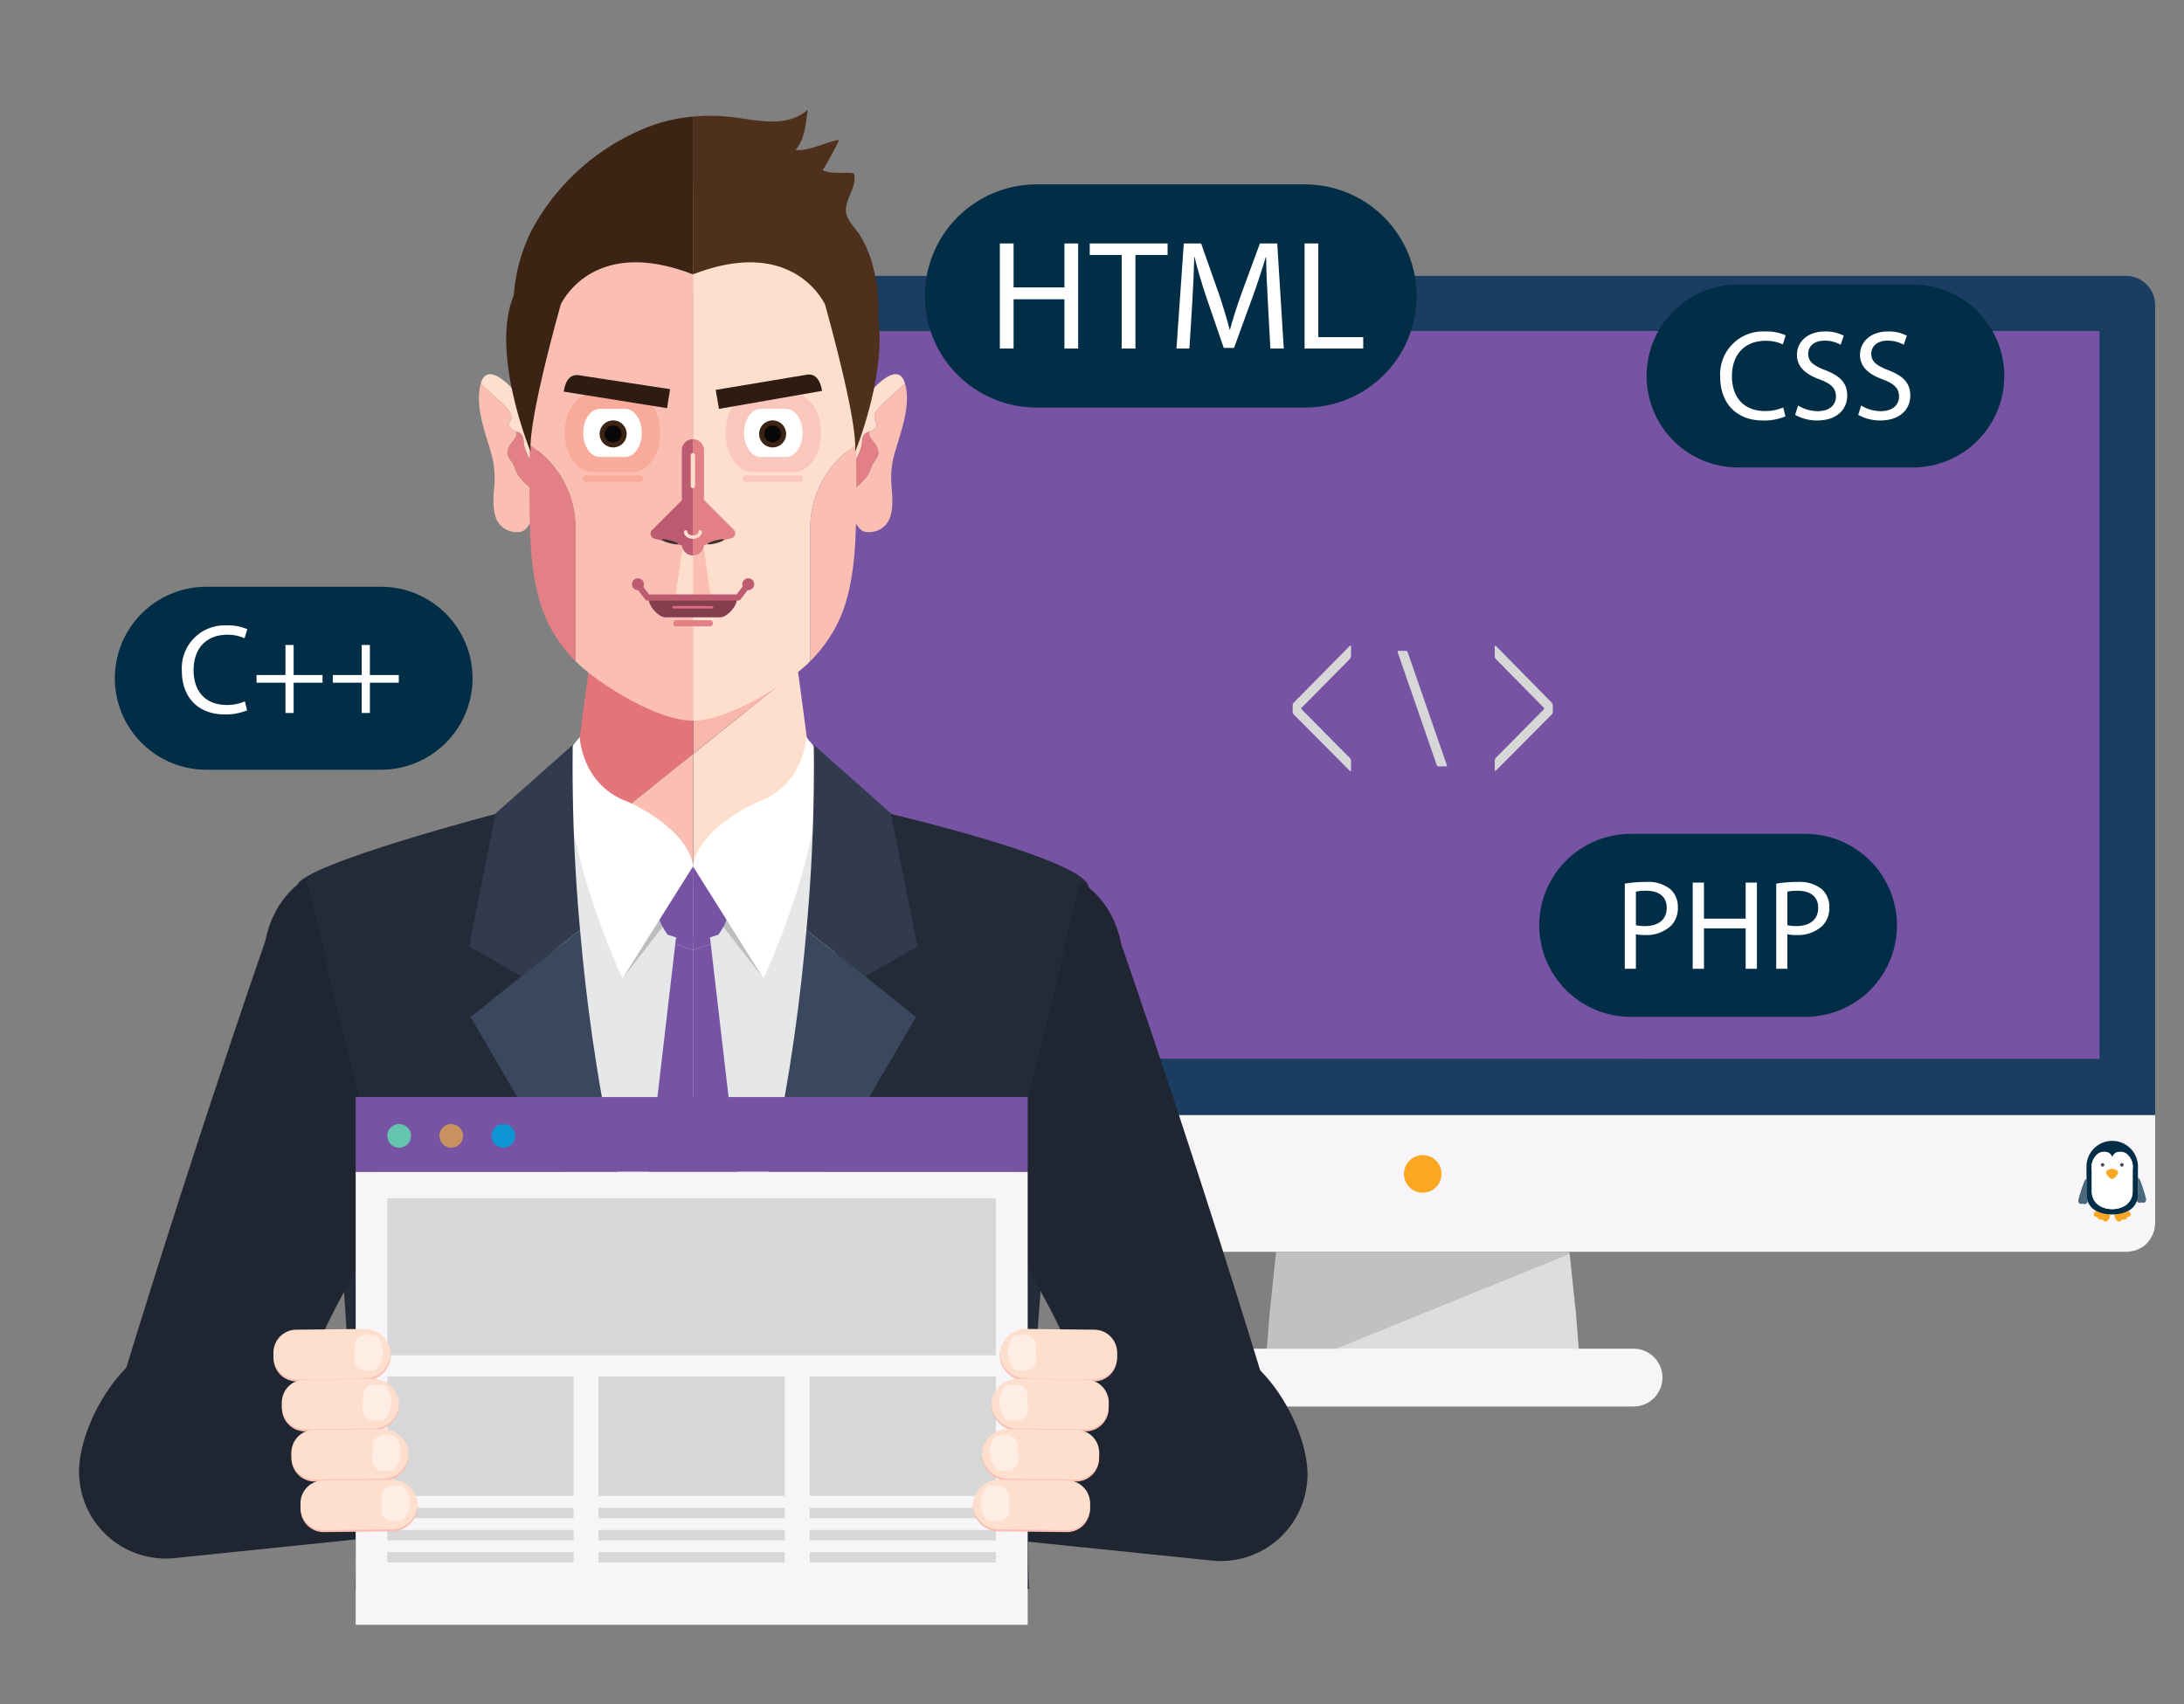 <svg xmlns="http://www.w3.org/2000/svg" viewBox="0 0 363.176 283.465"><rect x="0" y="0" width="363.176" height="283.465" fill="#808080" stroke="none"/><title>Creatin-an-Internet-image-03</title><g id="Layer_1" data-name="Layer 1"><polygon points="114.797 185.284 114.797 50.676 114.838 50.173 114.838 50.059 114.957 49.453 115.17 48.855 115.451 48.288 115.796 47.761 116.208 47.301 116.692 46.888 117.217 46.524 117.787 46.257 118.373 46.052 118.995 45.919 119.633 45.886 237.417 45.886 353.522 45.886 354.164 45.919 354.785 46.052 355.395 46.257 355.956 46.524 356.481 46.888 356.955 47.301 357.378 47.761 357.723 48.288 358.008 48.855 358.209 49.453 358.33 50.059 358.379 50.676 358.379 185.284 358.379 185.486 114.797 185.486 114.797 185.284" style="fill:#1a3d61"/><polygon points="358.379 203.415 358.33 204.038 358.209 204.663 358.008 205.253 357.723 205.825 357.378 206.363 356.955 206.841 356.481 207.277 356.461 207.281 355.956 207.597 355.395 207.872 354.785 208.046 354.164 208.171 353.522 208.214 261.007 208.214 237.417 208.214 212.233 208.214 119.633 208.214 118.995 208.171 118.373 208.046 117.787 207.872 117.217 207.597 116.699 207.281 116.692 207.277 116.208 206.841 115.796 206.363 115.451 205.825 115.17 205.253 114.957 204.663 114.838 204.038 114.797 203.415 114.797 202.042 114.797 185.486 358.379 185.486 358.379 202.042 358.379 203.415" style="fill:#f7f5f7"/><polygon points="205.239 55.077 349.104 55.077 349.104 116.96 349.104 176.095 272.914 176.095 124.053 176.095 124.053 86.704 124.053 55.077 205.239 55.077" style="fill:#7654a3"/><polygon points="349.104 55.077 349.104 176.095 272.914 176.095 205.239 55.077 349.104 55.077" style="fill:#7654a3"/><polygon points="210.512 228.945 210.453 228.913 210.351 228.89 210.297 228.876 210.297 228.825 210.297 228.796 210.303 228.613 210.351 228.15 210.361 228.087 210.361 228.038 210.384 227.722 211.121 218.452 212.201 208.214 260.975 208.214 261.006 208.507 210.58 228.978 210.512 228.945" style="fill:#c2c0c1"/><polygon points="261.006 208.507 262.065 218.452 262.797 227.704 262.797 227.747 262.819 228.038 262.827 228.087 262.827 228.15 262.883 228.876 262.827 228.89 262.726 228.913 262.666 228.945 262.473 229.044 262.206 229.136 261.893 229.249 261.55 229.322 261.154 229.386 260.735 229.433 260.283 229.474 260.148 229.474 213.033 229.474 212.891 229.474 212.439 229.433 212.027 229.386 211.64 229.322 211.275 229.249 210.964 229.136 210.714 229.044 210.58 228.978 261.006 208.507" style="fill:#dedcde"/><path d="M233.463,195.253a3.126,3.126,0,1,1,3.125,3.125A3.126,3.126,0,0,1,233.463,195.253Z" style="fill:#faa722"/><path d="M196.727,229.134a4.806,4.806,0,0,0,4.807,4.807h70.109a4.807,4.807,0,0,0,4.807-4.807h0a4.808,4.808,0,0,0-4.807-4.809H201.533a4.807,4.807,0,0,0-4.807,4.809Z" style="fill:#f7f5f7"/><path d="M248.555,126.805a1.851,1.851,0,0,1,.045-.529,1.715,1.715,0,0,1,.301-.391q.896-.898,1.875-1.889.979-.987,1.967-1.99.99-1,1.957-1.978.965-.979,1.863-1.876.232-.23.219-.31a.986.986,0,0,0-.265-.334l-7.548-7.664c-.106-.107-.188-.191-.241-.253a.618.618,0,0,1-.116-.185.934.934,0,0,1-.045-.23c-.008-.092-.012-.214-.012-.369v-.873c0-.353.021-.538.057-.553.039-.015.182.1.426.345l8.791,8.93c.092.092.165.169.219.23a.623.623,0,0,1,.114.174.598.598,0,0,1,.046.194,2.532,2.532,0,0,1,.013.299v.599a2.507,2.507,0,0,1-.013.3.585.585,0,0,1-.046.194.61.61,0,0,1-.114.174c-.054.06-.127.138-.219.23l-8.883,8.93c-.198.199-.315.29-.346.275s-.045-.169-.045-.46Z" style="fill:#d6d7d6"/><path d="M233.619,108.257a.738.738,0,0,1,.355.048.763.763,0,0,1,.151.298l6.42,18.525c.061.169.081.269.058.299s-.127.046-.311.046h-.967a.688.688,0,0,1-.299-.035.789.789,0,0,1-.139-.265l-6.42-18.547c-.06-.184-.08-.292-.058-.321.022-.031.126-.048.311-.048Z" style="fill:#d6d7d6"/><path d="M224.668,127.841c0,.291-.016.444-.046.46-.032.015-.146-.076-.346-.275l-8.929-8.976c-.093-.092-.164-.169-.219-.23a.638.638,0,0,1-.115-.174.698.698,0,0,1-.047-.194c-.008-.076-.01-.176-.01-.3v-.599c0-.121.002-.222.01-.299a.717.717,0,0,1,.047-.194.652.652,0,0,1,.115-.174c.055-.061.126-.138.219-.23l8.859-8.976c.231-.244.364-.359.403-.345s.058.2.058.553v.897c0,.153-.005.276-.012.368a.912.912,0,0,1-.046.23.643.643,0,0,1-.115.183c-.054.062-.134.147-.241.254l-7.596,7.686c-.168.169-.252.279-.252.334,0,.053.068.156.207.31q.897.898,1.876,1.888.977.99,1.968,1.991.99.999,1.967,1.99.979.989,1.875,1.886c.093.093.166.169.219.231a.599.599,0,0,1,.115.184.58.58,0,0,1,.035.207v1.312Z" style="fill:#d6d7d6"/><path d="M255.96,153.915A15.216,15.216,0,0,0,271.176,169.13h29.049a15.215,15.215,0,0,0,15.216-15.215h0a15.216,15.216,0,0,0-15.216-15.217H271.176A15.216,15.216,0,0,0,255.96,153.915Z" style="fill:#012d46"/><path d="M273.811,62.535a15.216,15.216,0,0,0,15.217,15.216h29.048a15.216,15.216,0,0,0,15.216-15.216h0a15.216,15.216,0,0,0-15.216-15.216H289.027a15.216,15.216,0,0,0-15.217,15.216Z" style="fill:#012d46"/><path d="M153.805,49.231a18.558,18.558,0,0,0,18.558,18.558h44.644a18.557,18.557,0,0,0,18.558-18.558h0a18.557,18.557,0,0,0-18.558-18.558H172.362a18.558,18.558,0,0,0-18.558,18.558Z" style="fill:#012d46"/><path d="M113.776,209.271l32.794-74.268s32.547,7.516,34.383,12.238-6.113,48.326-7.055,57.424c0,0-3.695,39.072-2.773,59.629H113.776Z" style="fill:#242b38"/><path d="M56.481,204.665c-.942-9.098-8.003-53.879-7.056-57.424s34.383-12.238,34.383-12.238L116.76,227.052s2.228,16.377,3.269,37.242H59.074C59.587,244.298,56.481,204.665,56.481,204.665Z" style="fill:#242b38"/><polygon points="132.67 111.424 133.009 113.98 137.84 150.325 115.281 150.325 115.281 125.395 132.67 111.424" style="fill:#fedecc"/><polygon points="115.281 120.368 115.281 100.712 131.246 100.712 132.67 111.424 115.281 125.395 115.281 120.368" style="fill:#f9b6aa"/><polygon points="115.281 125.395 104.461 134.091 95.323 130.749 95.771 127.399 99.315 100.712 115.281 100.712 115.281 120.368 115.281 125.395" style="fill:#e3747a"/><polygon points="104.461 134.091 115.281 125.395 115.281 150.325 92.724 150.325 95.323 130.749 104.461 134.091" style="fill:#fabeb3"/><polygon points="138.62 138.167 134.883 135.171 114.601 145.919 94.318 135.878 91.383 137.726 95.744 190.263 108.236 219.974 113.162 229.085 114.984 232.501 114.992 232.493 115.58 231.429 123.341 215.101 139.093 177.695 138.62 138.167" style="fill:#e6e7e8"/><polygon points="126.956 162.747 115.229 147.652 115.229 144.07 119.62 144.999 125.678 153.13 126.956 162.747" style="fill:#bcbec0"/><polygon points="103.521 162.747 115.247 147.652 115.247 144.07 110.858 144.999 104.798 153.13 103.521 162.747" style="fill:#bcbec0"/><path d="M115.238,143.742c3.471,0,6.284.355,6.284,3.793v2.16a10.315,10.315,0,0,1-2.063,5.758l-4.221,1.41Z" style="fill:#7654a3"/><path d="M111.019,155.452a10.332,10.332,0,0,1-2.064-5.758v-2.16c0-3.438,2.815-3.793,6.284-3.793v13.121Z" style="fill:#7654a3"/><path d="M134.071,122.575s-.267,7.928-7.917,10.748c0,0-9.96,4.229-10.94,10.746l11.743,18.678s11.652-24.754,8.451-38.498Z" style="fill:#fff"/><path d="M96.404,122.575s.268,7.928,7.919,10.748c0,0,9.96,4.229,10.94,10.746l-11.742,18.678S91.868,137.993,95.07,124.25Z" style="fill:#fff"/><path d="M118.19,157.019l6.115,52.482c-1.312,4.346-2.776,8.65-4.416,12.859L115.58,231.429l-.342.631V158.005Z" style="fill:#7654a3"/><path d="M112.289,157.019l2.949.986V232.06l-.246.455a158.709,158.709,0,0,1-8.819-23.014Z" style="fill:#7654a3"/><polygon points="118.19 157.019 118.19 157.019 118.061 155.923 118.19 157.019" style="fill:#dc372a"/><polygon points="115.238 155.923 118.061 155.923 118.19 157.019 115.238 158.005 115.238 155.923" style="fill:#7654a3"/><polygon points="112.289 157.019 112.418 155.923 112.289 157.019 112.289 157.019" style="fill:#bf2626"/><polygon points="112.289 157.019 112.418 155.923 115.238 155.923 115.238 158.005 112.289 157.019" style="fill:#7654a3"/><path d="M135.323,123.894l12.805,11.371,4.428,22.146-8.69,4.963-9.761-7.691A298.384,298.384,0,0,0,135.323,123.894Z" style="fill:#313b4d"/><path d="M143.865,162.374l-.002.002,8.458,6.795-37.089,63.322c12.069-24.977,16.934-55.492,18.872-77.811Z" style="fill:#3b475c"/><path d="M95.239,123.894,82.434,135.265l-4.425,22.146,8.688,4.963,9.763-7.691A298.904,298.904,0,0,1,95.239,123.894Z" style="fill:#313b4d"/><path d="M86.696,162.374l.002.002-8.456,6.795,37.087,63.322c-12.068-24.977-16.933-55.492-18.87-77.811Z" style="fill:#3b475c"/><path d="M112.229,252.191a3.054,3.054,0,1,1,3.055,3.055A3.055,3.055,0,0,1,112.229,252.191Z" style="fill:#3b475c"/><path d="M117.412,252.386a.204.204,0,0,0,.205-.205,2.347,2.347,0,0,0-2.343-2.344.207.207,0,0,0-.206.207.204.204,0,0,0,.206.205,1.935,1.935,0,0,1,1.932,1.932A.203.203,0,0,0,117.412,252.386Z" style="fill:#fff"/><path d="M64.299,202.353,50.926,146.157s-5.293,2.613-6.804,10.354c0,0-14.966,42.758-29.472,92.111-.575,1.959,2.285,2.779,1.711,4.756l1.781,1.375,26.239,1.129C46.83,226.648,62.117,207.9,64.299,202.353Z" style="fill:#1f2531"/><path d="M75.805,239.841a14.421,14.421,0,0,1-12.861,15.824l-33.909,3.49a14.415,14.415,0,0,1-15.809-12.875l-.027-.262c-.814-7.926,6.959-21.615,14.876-22.43l31.895,3.113a14.417,14.417,0,0,1,15.811,12.875Z" style="fill:#1f2531"/><path d="M166.265,202.818l13.374-56.141s5.293,2.611,6.804,10.344c0,0,14.966,42.715,29.471,92.023.576,1.957-2.284,2.775-1.711,4.75l-1.779,1.375-26.241,1.129C183.734,227.091,168.447,208.361,166.265,202.818Z" style="fill:#1f2531"/><path d="M154.76,240.271a14.412,14.412,0,0,0,12.862,15.81l33.907,3.484a14.411,14.411,0,0,0,15.81-12.861l.027-.262c.815-7.918-6.958-21.596-14.876-22.408l-31.894,3.111a14.412,14.412,0,0,0-15.81,12.863Z" style="fill:#1f2531"/><path d="M147.958,66.149c-.832.803-2.64,2.05-2.546,3.351.047.695.797.978.054,1.798-.461.51-1.325.44-1.764,1.017-.401.53-.31,1.449-.48,2.089a11.198,11.198,0,0,1-2.167,3.823c-.029-3.449-.046-7.07.012-7.231.111-.314,2.183-3.857,2.183-3.857,1.105-1.73,5.98-7.67,7.247-3.358C149.68,64.627,148.732,65.407,147.958,66.149Z" style="fill:#fedecc"/><path d="M141.885,81.441a12.597,12.597,0,0,0,2.238-2.164c.561-.783.721-1.736,1.249-2.536a3.22,3.22,0,0,0,.693-1.279,2.578,2.578,0,0,0-.399-1.376c-.298-.507-.774-.938-1.031-1.448a1.225,1.225,0,0,1-.064-.856,2.109,2.109,0,0,0,.895-.484c.743-.82-.007-1.103-.054-1.798-.094-1.301,1.714-2.548,2.546-3.351.774-.742,1.722-1.522,2.538-2.369.031.107.061.215.09.334.856,3.815-.962,8.108-1.923,11.659a14.885,14.885,0,0,0-.411,5.057c.135,1.712.344,4-.397,5.606a3.701,3.701,0,0,1-4.154,1.98c-1.289-.413-2.032-2.818-2.582-3.931,0,0-.012-.941-.026-2.321C141.358,81.906,141.623,81.658,141.885,81.441Z" style="fill:#fabeb3"/><path d="M143.222,74.403c.171-.64.079-1.559.48-2.089a1.765,1.765,0,0,1,.868-.532,1.225,1.225,0,0,0,.064.856c.257.511.733.941,1.031,1.448a2.578,2.578,0,0,1,.399,1.376,3.22,3.22,0,0,1-.693,1.279c-.528.8-.688,1.753-1.249,2.536a12.597,12.597,0,0,1-2.238,2.164c-.262.217-.526.465-.793.724-.012-1.112-.025-2.511-.037-3.938A11.198,11.198,0,0,0,143.222,74.403Z" style="fill:#e38085"/><path d="M82.486,66.149c.832.803,2.639,2.05,2.546,3.351-.048.695-.796.978-.054,1.798.461.51,1.326.44,1.764,1.017.4.53.312,1.449.482,2.089a11.118,11.118,0,0,0,2.167,3.823c.027-3.449.046-7.07-.013-7.231-.113-.314-2.184-3.857-2.184-3.857-1.105-1.73-5.981-7.67-7.247-3.358C80.764,64.627,81.711,65.407,82.486,66.149Z" style="fill:#fedecc"/><path d="M88.559,81.441a12.543,12.543,0,0,1-2.235-2.164c-.562-.783-.724-1.736-1.251-2.536a3.209,3.209,0,0,1-.693-1.279,2.587,2.587,0,0,1,.4-1.376c.299-.507.773-.938,1.029-1.448a1.242,1.242,0,0,0,.067-.856,2.105,2.105,0,0,1-.897-.484c-.742-.82.006-1.103.054-1.798.093-1.301-1.714-2.548-2.546-3.351-.775-.742-1.723-1.522-2.538-2.369-.032.107-.061.215-.09.334-.856,3.815.964,8.108,1.923,11.659a14.885,14.885,0,0,1,.413,5.057c-.138,1.712-.346,4,.396,5.606a3.701,3.701,0,0,0,4.154,1.98c1.291-.413,2.031-2.818,2.582-3.931,0,0,.012-.941.025-2.321C89.086,81.906,88.821,81.658,88.559,81.441Z" style="fill:#fabeb3"/><path d="M87.225,74.403c-.171-.64-.082-1.559-.482-2.089a1.772,1.772,0,0,0-.866-.532,1.242,1.242,0,0,1-.067.856c-.256.511-.731.941-1.029,1.448a2.587,2.587,0,0,0-.4,1.376,3.209,3.209,0,0,0,.693,1.279c.527.8.689,1.753,1.251,2.536a12.543,12.543,0,0,0,2.235,2.164c.263.217.527.465.793.724.012-1.112.027-2.511.04-3.938A11.118,11.118,0,0,1,87.225,74.403Z" style="fill:#e38085"/><path d="M142.364,74.01a16.305,16.305,0,0,0-7.619,13.804v22.148a24.062,24.062,0,0,1-1.853,1.664c-4.332,3.493-12.366,8.235-17.67,8.235V31.093C131.669,31.093,142.078,50.218,142.364,74.01Z" style="fill:#fedecc"/><path d="M88.08,74.01c.287-23.793,10.695-42.917,27.143-42.917h0v88.769h0c-5.332,0-13.391-4.764-17.739-8.291a23.649,23.649,0,0,1-1.784-1.606v-22.15A16.307,16.307,0,0,0,88.08,74.01Z" style="fill:#fabeb3"/><path d="M142.364,74.01c.004.335.007.673.007,1.011,0,12.41.561,22.582-3.84,30.052a24.123,24.123,0,0,1-3.786,4.89V87.814A16.305,16.305,0,0,1,142.364,74.01Z" style="fill:#fabeb3"/><path d="M88.072,75.021c0-.338.004-.676.008-1.011a16.307,16.307,0,0,1,7.619,13.804v22.15a24.067,24.067,0,0,1-3.714-4.757C87.511,97.722,88.072,87.507,88.072,75.021Z" style="fill:#e38085"/><path d="M85.43,49.147a29.529,29.529,0,0,1,2.832-10.578,37.611,37.611,0,0,1,19.67-17.511,27.174,27.174,0,0,1,7.291-1.662V45.585l-.198-.121.192.173c-15.34-5.957-20.961,3.038-21.959,4.961C91.209,58.001,87.897,70.82,88.239,75.142,88.239,75.142,81.444,58.64,85.43,49.147Z" style="fill:#3c2415"/><path d="M121.535,19.451c4.159.468,9.173,1.952,12.78-1.194-.288,2.238-.531,5.083-2.047,6.689,2.301.257,5.03-1.374,7.267-1.672a46.225,46.225,0,0,1-2.731,5.025c1.44.744,3.69.269,5.193.536.703,2.352-2.051,4.798-1.148,7.104.504,1.289,1.73,2.375,2.416,3.622a19.68,19.68,0,0,1,1.555,3.532,27.066,27.066,0,0,1,1.242,8.34c0,.467.023,1.175.031,1.969,1.163,9.468-3.893,21.741-3.893,21.741.343-4.319-2.967-17.127-5.016-24.533-.979-1.891-6.557-10.87-21.799-5.032l-.083.058-.028-.018c-.018.008-.034.013-.053.02h0l.034-.032-.034-.02V19.396A31.11,31.11,0,0,1,121.535,19.451Z" style="fill:#4f301c"/><path d="M120.662,72.008c0,3.596,2.02,6.511,4.512,6.511h6.842c2.492,0,4.512-2.915,4.512-6.511h0c0-3.597-2.019-6.512-4.512-6.512h-6.842c-2.491,0-4.512,2.915-4.512,6.512Z" style="fill:#fbc6bc"/><path d="M123.719,72.008c0,2.209,1.242,4,2.773,4h4.205c1.531,0,2.773-1.791,2.773-4h0c0-2.21-1.242-4.003-2.773-4.003h-4.205c-1.531,0-2.773,1.793-2.773,4.003Z" style="fill:#fff"/><path d="M126.234,72.173a2.247,2.247,0,1,1,2.246,2.246A2.246,2.246,0,0,1,126.234,72.173Z" style="fill:#3c2415"/><path d="M127.069,72.173a1.411,1.411,0,1,1,1.41,1.41A1.409,1.409,0,0,1,127.069,72.173Z" style="fill:#0a0807"/><path d="M123.995,80.138h9.027a.52.52,0,1,0,0-1.04h-9.027a.52.52,0,1,0,0,1.04Z" style="fill:#fbc6bc"/><path d="M109.781,72.008c0,3.596-2.02,6.511-4.512,6.511H98.428c-2.492,0-4.512-2.915-4.512-6.511h0c0-3.597,2.019-6.512,4.512-6.512H105.27c2.492,0,4.512,2.915,4.512,6.512Z" style="fill:#f8aa9b"/><path d="M106.725,72.008c0,2.209-1.242,4-2.773,4h-4.205c-1.532,0-2.773-1.791-2.773-4h0c0-2.21,1.241-4.003,2.773-4.003h4.205c1.531,0,2.773,1.793,2.773,4.003Z" style="fill:#fff"/><path d="M104.21,72.173a2.247,2.247,0,1,0-2.246,2.246A2.246,2.246,0,0,0,104.21,72.173Z" style="fill:#3c2415"/><path d="M103.373,72.173a1.41,1.41,0,1,0-1.409,1.41A1.408,1.408,0,0,0,103.373,72.173Z" style="fill:#0a0807"/><path d="M106.448,80.138H97.421a.52.52,0,1,1,0-1.04h9.027a.52.52,0,1,1,0,1.04Z" style="fill:#f8aa9b"/><path d="M119.012,64.85l.55,3.155,17.13-2.988s-.286-2.969-2.409-2.715Z" style="fill:#2e1c12"/><path d="M111.426,64.727,110.92,67.89,93.751,65.14s.244-2.972,2.371-2.748Z" style="fill:#2e1c12"/><polygon points="118.15 98.959 116.684 88.929 115.244 88.929 115.244 102.316 118.463 102.316 118.236 99.111 118.15 98.959" style="fill:#fabeb3"/><polygon points="112.357 98.959 113.82 88.929 115.262 88.929 115.262 102.316 112.041 102.316 112.487 99.358 112.357 98.959" style="fill:#fedecc"/><path d="M122.564,99.554c-.018,1.379-1.71,3.126-2.809,3.126h-9.09c-1.1,0-2.79-1.747-2.809-3.126l4.002-.258h6.967Z" style="fill:#833f4e"/><path d="M107.68,99.892h15.063a.512.512,0,0,0,.405-.2l1.576-2.077A.509.509,0,0,0,123.914,97L122.49,98.876H107.932l-1.426-1.875a.508.508,0,1,0-.809.614l1.577,2.076A.506.506,0,0,0,107.68,99.892Z" style="fill:#bd5b71"/><path d="M111.99,101.208h6.441a.204.204,0,0,0,0-.407H111.99a.204.204,0,1,0,0,.407Z" style="fill:#de6a85"/><path d="M123.432,97.175a.993.993,0,1,1,.993.993A.994.994,0,0,1,123.432,97.175Z" style="fill:#bd5b71"/><path d="M105.088,97.175a.993.993,0,1,1,.992.993A.993.993,0,0,1,105.088,97.175Z" style="fill:#bd5b71"/><path d="M112.457,104.179H118.05a.509.509,0,1,0,0-1.018h-5.593a.509.509,0,0,0,0,1.018Z" style="fill:#e38085"/><path d="M117.063,74.883v8.305a.903.903,0,0,1,.137.101l4.812,4.812a.851.851,0,0,1-.396,1.427l-4.566,1.136a1.835,1.835,0,0,1-1.828,1.72V73.045A1.84,1.84,0,0,1,117.063,74.883Z" style="fill:#e38085"/><path d="M108.434,88.165l4.811-4.812a1.04,1.04,0,0,1,.137-.102V74.883a1.84,1.84,0,0,1,1.841-1.839V92.383a1.832,1.832,0,0,1-1.82-1.655L108.83,89.592a.85.85,0,0,1-.396-1.427Z" style="fill:#bd5b71"/><path d="M112.78,90.49c-.054.12-.705.054-1.46-.149-.748-.202-1.315-.466-1.261-.586.052-.121.705-.055,1.454.148C112.266,90.105,112.834,90.369,112.78,90.49Z" style="fill:#3d3231"/><path d="M117.666,90.49c.053.12.703.054,1.457-.149.749-.202,1.315-.466,1.264-.586-.054-.121-.707-.055-1.456.148C118.178,90.105,117.612,90.369,117.666,90.49Z" style="fill:#3d3231"/><path d="M114.02,88.186a.284.284,0,0,1,.286.285c0,.316.419.583.917.583s.916-.267.916-.583a.286.286,0,0,1,.572,0,.946.946,0,0,1-.098.406,1.22,1.22,0,0,1-.517.529,1.858,1.858,0,0,1-1.749,0,1.215,1.215,0,0,1-.517-.529.946.946,0,0,1-.098-.406A.286.286,0,0,1,114.02,88.186Z" style="fill:#fedecc"/><path d="M115.223,75.36a.361.361,0,0,1,.361.362V80.83a.362.362,0,0,1-.725,0V75.722A.362.362,0,0,1,115.223,75.36Z" style="fill:#fedecc"/><rect x="59.147" y="194.882" width="111.746" height="75.363" style="fill:#f7f5f7"/><rect x="59.147" y="182.47" width="111.746" height="12.412" style="fill:#7654a3"/><path d="M81.74,188.927a1.964,1.964,0,1,1,1.964,1.963A1.965,1.965,0,0,1,81.74,188.927Z" style="fill:#0e95d3"/><path d="M73.076,188.927a1.965,1.965,0,1,1,1.965,1.963A1.965,1.965,0,0,1,73.076,188.927Z" style="fill:#c89260"/><path d="M64.416,188.927A1.964,1.964,0,1,1,66.379,190.89,1.963,1.963,0,0,1,64.416,188.927Z" style="fill:#64c4ae"/><rect x="64.416" y="199.32" width="101.181" height="26.107" style="fill:#d6d7d6"/><rect x="134.634" y="228.948" width="30.963" height="19.867" style="fill:#d6d7d6"/><rect x="99.525" y="228.948" width="30.963" height="19.867" style="fill:#d6d7d6"/><rect x="64.416" y="228.948" width="30.961" height="19.867" style="fill:#d6d7d6"/><rect x="134.634" y="250.79" width="30.963" height="1.719" style="fill:#d6d7d6"/><rect x="99.525" y="250.79" width="30.963" height="1.719" style="fill:#d6d7d6"/><rect x="64.416" y="250.79" width="30.961" height="1.719" style="fill:#d6d7d6"/><rect x="134.634" y="254.482" width="30.963" height="1.717" style="fill:#d6d7d6"/><rect x="99.525" y="254.482" width="30.963" height="1.717" style="fill:#d6d7d6"/><rect x="64.416" y="254.482" width="30.961" height="1.717" style="fill:#d6d7d6"/><rect x="134.634" y="258.173" width="30.963" height="1.717" style="fill:#d6d7d6"/><rect x="99.525" y="258.173" width="30.963" height="1.717" style="fill:#d6d7d6"/><rect x="64.416" y="258.173" width="30.961" height="1.717" style="fill:#d6d7d6"/><path d="M170.809,229.636a4.362,4.362,0,0,1-4.568-4.139h0a4.365,4.365,0,0,1,4.575-4.129l11.005.125a3.819,3.819,0,0,1,3.901,4.148h0a3.809,3.809,0,0,1-3.915,4.123Z" style="fill:#fabeb3"/><path d="M170.174,222.343a1.807,1.807,0,0,1,2,1.502l.131,2.805a1.748,1.748,0,0,1-1.85,1.631l-1.305.041c-.527.018-1.529-1.43-1.6-2.912-.068-1.488.797-3.002,1.334-3.018Z" style="fill:#fabeb3"/><path d="M170.84,229.312a4.386,4.386,0,0,1-4.578-4.146h0a4.375,4.375,0,0,1,4.58-4.123l11.007.121a3.818,3.818,0,0,1,3.901,4.154h0a3.804,3.804,0,0,1-3.914,4.119Z" style="fill:#fedecc"/><path d="M170.206,222.017a1.811,1.811,0,0,1,1.998,1.502l.132,2.809a1.75,1.75,0,0,1-1.859,1.627l-1.295.039c-.525.018-1.539-1.43-1.603-2.912-.066-1.484.791-3.004,1.333-3.018Z" style="fill:#feede4"/><path d="M169.422,237.945a4.365,4.365,0,0,1-4.569-4.141h0a4.362,4.362,0,0,1,4.575-4.127l11.006.123a3.817,3.817,0,0,1,3.899,4.148h0a3.807,3.807,0,0,1-3.914,4.123Z" style="fill:#fabeb3"/><path d="M168.785,230.652a1.809,1.809,0,0,1,2.001,1.5l.131,2.807a1.75,1.75,0,0,1-1.851,1.629l-1.305.041c-.527.019-1.529-1.43-1.598-2.91-.07-1.488.794-3.004,1.333-3.019Z" style="fill:#fabeb3"/><path d="M169.452,237.618a4.382,4.382,0,0,1-4.577-4.146h0a4.374,4.374,0,0,1,4.579-4.123l11.007.121a3.817,3.817,0,0,1,3.9,4.154h0a3.804,3.804,0,0,1-3.914,4.119Z" style="fill:#fedecc"/><path d="M168.816,230.323a1.811,1.811,0,0,1,1.999,1.502l.134,2.809a1.751,1.751,0,0,1-1.86,1.627l-1.295.039c-.526.018-1.539-1.428-1.603-2.91-.065-1.486.791-3.004,1.333-3.02Z" style="fill:#feede4"/><path d="M167.828,246.286a4.363,4.363,0,0,1-4.567-4.139h0a4.364,4.364,0,0,1,4.576-4.129l11.005.125a3.818,3.818,0,0,1,3.9,4.148h0a3.809,3.809,0,0,1-3.915,4.123Z" style="fill:#fabeb3"/><path d="M167.194,238.995a1.805,1.805,0,0,1,2,1.5l.131,2.807a1.749,1.749,0,0,1-1.851,1.629l-1.303.041c-.527.02-1.531-1.43-1.6-2.91-.069-1.49.795-3.004,1.333-3.02Z" style="fill:#fabeb3"/><path d="M167.86,245.962a4.383,4.383,0,0,1-4.577-4.146h0a4.375,4.375,0,0,1,4.579-4.123l11.007.121a3.817,3.817,0,0,1,3.901,4.154h0a3.805,3.805,0,0,1-3.915,4.119Z" style="fill:#fedecc"/><path d="M167.227,238.667a1.811,1.811,0,0,1,1.998,1.502l.133,2.809a1.749,1.749,0,0,1-1.859,1.627l-1.296.039c-.525.018-1.539-1.43-1.603-2.912-.065-1.484.791-3.004,1.333-3.018Z" style="fill:#feede4"/><path d="M166.314,254.706a4.362,4.362,0,0,1-4.567-4.139h0a4.363,4.363,0,0,1,4.574-4.129l11.006.123a3.819,3.819,0,0,1,3.9,4.148h0a3.808,3.808,0,0,1-3.916,4.123Z" style="fill:#fabeb3"/><path d="M165.678,247.413a1.808,1.808,0,0,1,2.001,1.5l.131,2.807a1.748,1.748,0,0,1-1.85,1.631l-1.304.039c-.528.019-1.53-1.43-1.601-2.91-.067-1.488.796-3.004,1.333-3.018Z" style="fill:#fabeb3"/><path d="M166.346,254.38a4.383,4.383,0,0,1-4.579-4.144h0a4.377,4.377,0,0,1,4.581-4.125l11.006.123a3.817,3.817,0,0,1,3.901,4.154h0a3.802,3.802,0,0,1-3.914,4.117Z" style="fill:#fedecc"/><path d="M165.711,247.087a1.809,1.809,0,0,1,1.998,1.5l.133,2.809a1.748,1.748,0,0,1-1.86,1.627l-1.296.041c-.523.018-1.539-1.43-1.603-2.912-.066-1.486.79-3.004,1.333-3.019Z" style="fill:#feede4"/><path d="M60.432,229.636A4.362,4.362,0,0,0,65,225.497h0a4.363,4.363,0,0,0-4.574-4.129l-11.006.125a3.819,3.819,0,0,0-3.9,4.148h0a3.808,3.808,0,0,0,3.915,4.123Z" style="fill:#fabeb3"/><path d="M61.068,222.343a1.809,1.809,0,0,0-2.002,1.502l-.131,2.805a1.749,1.749,0,0,0,1.851,1.631l1.305.041c.527.018,1.529-1.43,1.599-2.912.07-1.488-.794-3.002-1.333-3.018Z" style="fill:#fabeb3"/><path d="M60.4,229.312a4.386,4.386,0,0,0,4.578-4.146h0a4.374,4.374,0,0,0-4.58-4.123l-11.007.121a3.818,3.818,0,0,0-3.9,4.154h0a3.805,3.805,0,0,0,3.915,4.119Z" style="fill:#fedecc"/><path d="M61.035,222.017a1.81,1.81,0,0,0-1.998,1.502l-.133,2.809a1.752,1.752,0,0,0,1.86,1.627l1.295.039c.524.018,1.539-1.43,1.603-2.912.066-1.484-.791-3.004-1.333-3.018Z" style="fill:#feede4"/><path d="M61.821,237.945a4.364,4.364,0,0,0,4.567-4.141h0a4.363,4.363,0,0,0-4.576-4.127L50.808,229.8a3.819,3.819,0,0,0-3.9,4.148h0a3.808,3.808,0,0,0,3.915,4.123Z" style="fill:#fabeb3"/><path d="M62.455,230.652a1.808,1.808,0,0,0-2,1.5l-.131,2.807a1.749,1.749,0,0,0,1.85,1.629l1.305.041c.527.019,1.53-1.43,1.6-2.91.068-1.488-.795-3.004-1.334-3.019Z" style="fill:#fabeb3"/><path d="M61.789,237.618a4.383,4.383,0,0,0,4.578-4.146h0a4.376,4.376,0,0,0-4.58-4.123l-11.008.121a3.819,3.819,0,0,0-3.9,4.154h0a3.804,3.804,0,0,0,3.915,4.119Z" style="fill:#fedecc"/><path d="M62.424,230.323a1.813,1.813,0,0,0-1.999,1.502l-.132,2.809a1.748,1.748,0,0,0,1.858,1.627l1.296.039c.525.018,1.539-1.428,1.603-2.91.066-1.486-.791-3.004-1.332-3.02Z" style="fill:#feede4"/><path d="M63.412,246.286a4.362,4.362,0,0,0,4.567-4.139h0a4.364,4.364,0,0,0-4.575-4.129l-11.006.125a3.818,3.818,0,0,0-3.899,4.148h0a3.808,3.808,0,0,0,3.915,4.123Z" style="fill:#fabeb3"/><path d="M64.047,238.995a1.805,1.805,0,0,0-2,1.5l-.132,2.807a1.75,1.75,0,0,0,1.851,1.629l1.305.041c.528.02,1.529-1.43,1.599-2.91.069-1.49-.794-3.004-1.334-3.02Z" style="fill:#fabeb3"/><path d="M63.38,245.962a4.383,4.383,0,0,0,4.577-4.146h0a4.374,4.374,0,0,0-4.579-4.123l-11.007.121a3.818,3.818,0,0,0-3.9,4.154h0a3.805,3.805,0,0,0,3.915,4.119Z" style="fill:#fedecc"/><path d="M64.016,238.667a1.81,1.81,0,0,0-1.999,1.502l-.133,2.809a1.749,1.749,0,0,0,1.859,1.627l1.295.039c.526.018,1.539-1.43,1.605-2.912.065-1.484-.792-3.004-1.333-3.018Z" style="fill:#feede4"/><path d="M64.928,254.706a4.363,4.363,0,0,0,4.567-4.139h0a4.364,4.364,0,0,0-4.574-4.129l-11.007.123a3.817,3.817,0,0,0-3.898,4.148h0a3.806,3.806,0,0,0,3.914,4.123Z" style="fill:#fabeb3"/><path d="M65.564,247.413a1.81,1.81,0,0,0-2.002,1.5l-.131,2.807a1.749,1.749,0,0,0,1.851,1.631l1.305.039c.527.019,1.529-1.43,1.6-2.91.068-1.488-.796-3.004-1.334-3.018Z" style="fill:#fabeb3"/><path d="M64.896,254.38a4.385,4.385,0,0,0,4.579-4.144h0a4.377,4.377,0,0,0-4.581-4.125l-11.007.123a3.816,3.816,0,0,0-3.9,4.154h0a3.803,3.803,0,0,0,3.914,4.117Z" style="fill:#fedecc"/><path d="M65.531,247.087a1.81,1.81,0,0,0-2,1.5l-.133,2.809a1.75,1.75,0,0,0,1.861,1.627l1.295.041c.525.018,1.539-1.43,1.603-2.912.066-1.486-.79-3.004-1.333-3.019Z" style="fill:#feede4"/><path d="M19.098,112.811a15.216,15.216,0,0,0,15.217,15.216H63.362a15.216,15.216,0,0,0,15.216-15.216h0A15.216,15.216,0,0,0,63.362,97.596H34.315a15.216,15.216,0,0,0-15.217,15.216Z" style="fill:#012d46"/><path d="M168.548,40.49V47.804h8.457V40.49h2.282V57.973h-2.282V49.776h-8.457v8.197h-2.283V40.49Z" style="fill:#fff"/><path d="M186.528,42.41H181.21V40.49h12.943v1.92H188.81V57.973h-2.281Z" style="fill:#fff"/><path d="M210.835,50.294c-.129-2.438-.285-5.394-.285-7.548h-.051c-.623,2.023-1.324,4.228-2.205,6.641l-3.088,8.482h-1.711l-2.854-8.327c-.83-2.49-1.505-4.721-1.998-6.796h-.051c-.053,2.179-.181,5.084-.338,7.73l-.467,7.497h-2.153l1.22-17.483h2.879l2.982,8.456c.727,2.153,1.298,4.073,1.765,5.889h.052c.467-1.764,1.09-3.684,1.867-5.889l3.113-8.456h2.879l1.09,17.483H211.251Z" style="fill:#fff"/><path d="M216.935,40.49h2.283v15.59h7.471v1.893h-9.754Z" style="fill:#fff"/><path d="M296.896,69.257a9.116,9.116,0,0,1-3.786.681c-4.041,0-7.061-2.553-7.061-7.275a7.123,7.123,0,0,1,7.487-7.529,7.773,7.773,0,0,1,3.403.638l-.468,1.511a6.561,6.561,0,0,0-2.872-.596c-3.36,0-5.594,2.148-5.594,5.913,0,3.531,2.02,5.765,5.487,5.765a7.442,7.442,0,0,0,3.042-.596Z" style="fill:#fff"/><path d="M299.003,67.448a6.27,6.27,0,0,0,3.297.936c1.893,0,2.999-1,2.999-2.446,0-1.319-.766-2.106-2.701-2.829-2.34-.851-3.786-2.085-3.786-4.084,0-2.233,1.85-3.893,4.637-3.893a6.406,6.406,0,0,1,3.147.702l-.51,1.51a5.31,5.31,0,0,0-2.702-.681c-1.956,0-2.701,1.17-2.701,2.148,0,1.34.872,1.999,2.851,2.766,2.425.935,3.638,2.105,3.638,4.211,0,2.213-1.617,4.148-4.999,4.148a7.396,7.396,0,0,1-3.658-.936Z" style="fill:#fff"/><path d="M309.491,67.448a6.273,6.273,0,0,0,3.297.936c1.894,0,2.999-1,2.999-2.446,0-1.319-.766-2.106-2.701-2.829-2.34-.851-3.786-2.085-3.786-4.084,0-2.233,1.851-3.893,4.637-3.893a6.413,6.413,0,0,1,3.148.702l-.511,1.51a5.303,5.303,0,0,0-2.701-.681c-1.957,0-2.701,1.17-2.701,2.148,0,1.34.872,1.999,2.85,2.766,2.426.935,3.638,2.105,3.638,4.211,0,2.213-1.616,4.148-4.999,4.148a7.4,7.4,0,0,1-3.658-.936Z" style="fill:#fff"/><path d="M346.961,196.103c-.101.025-.24.131-.391.46a29.939,29.939,0,0,0-.932,2.921c-.176.604.252.906.705.705a.527.527,0,0,0,.818-.381,3.519,3.519,0,0,1-.2-1.21Z" style="fill:#012d46;opacity:0.7"/><path d="M355.515,195.896c.101.025.24.131.391.46a29.929,29.929,0,0,1,.932,2.921c.176.604-.252.906-.705.705a.527.527,0,0,1-.818-.381,3.52,3.52,0,0,0,.2-1.21Z" style="fill:#012d46;opacity:0.7"/><path d="M348.711,202.401a.645.645,0,0,0,.87.407s.402.697.944.166a1.465,1.465,0,0,0,.365-.989,5.322,5.322,0,0,1-2.341-.593C347.977,201.882,348.079,202.39,348.711,202.401Z" style="fill:#faa722"/><path d="M351.962,202.974c.542.532.944-.166.944-.166a.645.645,0,0,0,.87-.407c.633-.011.735-.521.157-1.013a5.308,5.308,0,0,1-2.337.596A1.465,1.465,0,0,0,351.962,202.974Z" style="fill:#faa722"/><path d="M355.515,196.556v-2.521a4.277,4.277,0,0,0-8.554,0v4.562a3.519,3.519,0,0,0,.2,1.21,2.943,2.943,0,0,0,1.389,1.585,5.322,5.322,0,0,0,2.341.593c.115.005.23.008.347.008.121,0,.24-.003.359-.009a5.308,5.308,0,0,0,2.337-.596,2.939,2.939,0,0,0,1.544-2.244,3.942,3.942,0,0,0,.038-.547Zm-.881,1.609c0,1.876-1.523,2.932-3.396,2.946-1.873-.014-3.396-1.07-3.396-2.946V194.519a2.789,2.789,0,0,1,1.079-2.653c.743-.501,2.116-.398,2.323.72.207-1.117,1.573-1.221,2.317-.72a2.785,2.785,0,0,1,1.073,2.653Z" style="fill:#012d46"/><path d="M353.561,191.866c-.743-.501-2.109-.398-2.317.72-.207-1.117-1.58-1.221-2.323-.72a2.789,2.789,0,0,0-1.079,2.653v3.646c0,1.876,1.523,2.932,3.396,2.946,1.873-.014,3.396-1.07,3.396-2.946V194.519A2.785,2.785,0,0,0,353.561,191.866Zm-1.356,3.248c-.334.722-.823.998-.987.998s-.653-.276-.987-.998c-.171-.37.543-.702.987-.702S352.376,194.744,352.205,195.114Z" style="fill:#fff"/><path d="M351.218,194.412c-.444,0-1.158.332-.987.702.334.722.822.998.987.998s.653-.276.987-.998C352.376,194.744,351.662,194.412,351.218,194.412Z" style="fill:#faa722"/><circle cx="349.636" cy="193.75" r="0.295" style="fill:#434d5c"/><circle cx="352.851" cy="193.75" r="0.295" style="fill:#434d5c"/></g><g id="Layer_4" data-name="Layer 4"><path d="M41.085,118.145a9.114,9.114,0,0,1-3.786.681c-4.042,0-7.062-2.553-7.062-7.275a7.123,7.123,0,0,1,7.487-7.529,7.771,7.771,0,0,1,3.403.638l-.468,1.511a6.56,6.56,0,0,0-2.871-.596c-3.361,0-5.595,2.148-5.595,5.913,0,3.531,2.02,5.765,5.488,5.765a7.448,7.448,0,0,0,3.042-.596Z" style="fill:#fff"/><path d="M48.828,107.275v4.999h4.808v1.276H48.828v5.041H47.467v-5.041H42.66v-1.276h4.807v-4.999Z" style="fill:#fff"/><path d="M61.507,107.275v4.999h4.808v1.276H61.507v5.041H60.146v-5.041H55.339v-1.276h4.807v-4.999Z" style="fill:#fff"/></g><g id="Layer_3" data-name="Layer 3"><path d="M270.183,146.97a21.381,21.381,0,0,1,3.552-.276,5.891,5.891,0,0,1,4.02,1.19,3.928,3.928,0,0,1,1.255,2.999,4.219,4.219,0,0,1-1.107,3.063,5.973,5.973,0,0,1-4.382,1.574,6.359,6.359,0,0,1-1.488-.128v5.743h-1.851Zm1.851,6.913a6.193,6.193,0,0,0,1.531.148c2.233,0,3.595-1.107,3.595-3.042,0-1.914-1.361-2.829-3.382-2.829a7.755,7.755,0,0,0-1.744.149Z" style="fill:#fff"/><path d="M283.351,146.799v5.999h6.934v-5.999h1.872v14.337h-1.872v-6.722h-6.934v6.722h-1.872V146.799Z" style="fill:#fff"/><path d="M295.369,146.97a21.404,21.404,0,0,1,3.553-.276,5.889,5.889,0,0,1,4.02,1.19,3.929,3.929,0,0,1,1.255,2.999,4.222,4.222,0,0,1-1.105,3.063,5.976,5.976,0,0,1-4.382,1.574,6.368,6.368,0,0,1-1.489-.128v5.743h-1.851Zm1.851,6.913a6.204,6.204,0,0,0,1.531.148c2.233,0,3.595-1.107,3.595-3.042,0-1.914-1.361-2.829-3.382-2.829a7.762,7.762,0,0,0-1.744.149Z" style="fill:#fff"/></g></svg>
